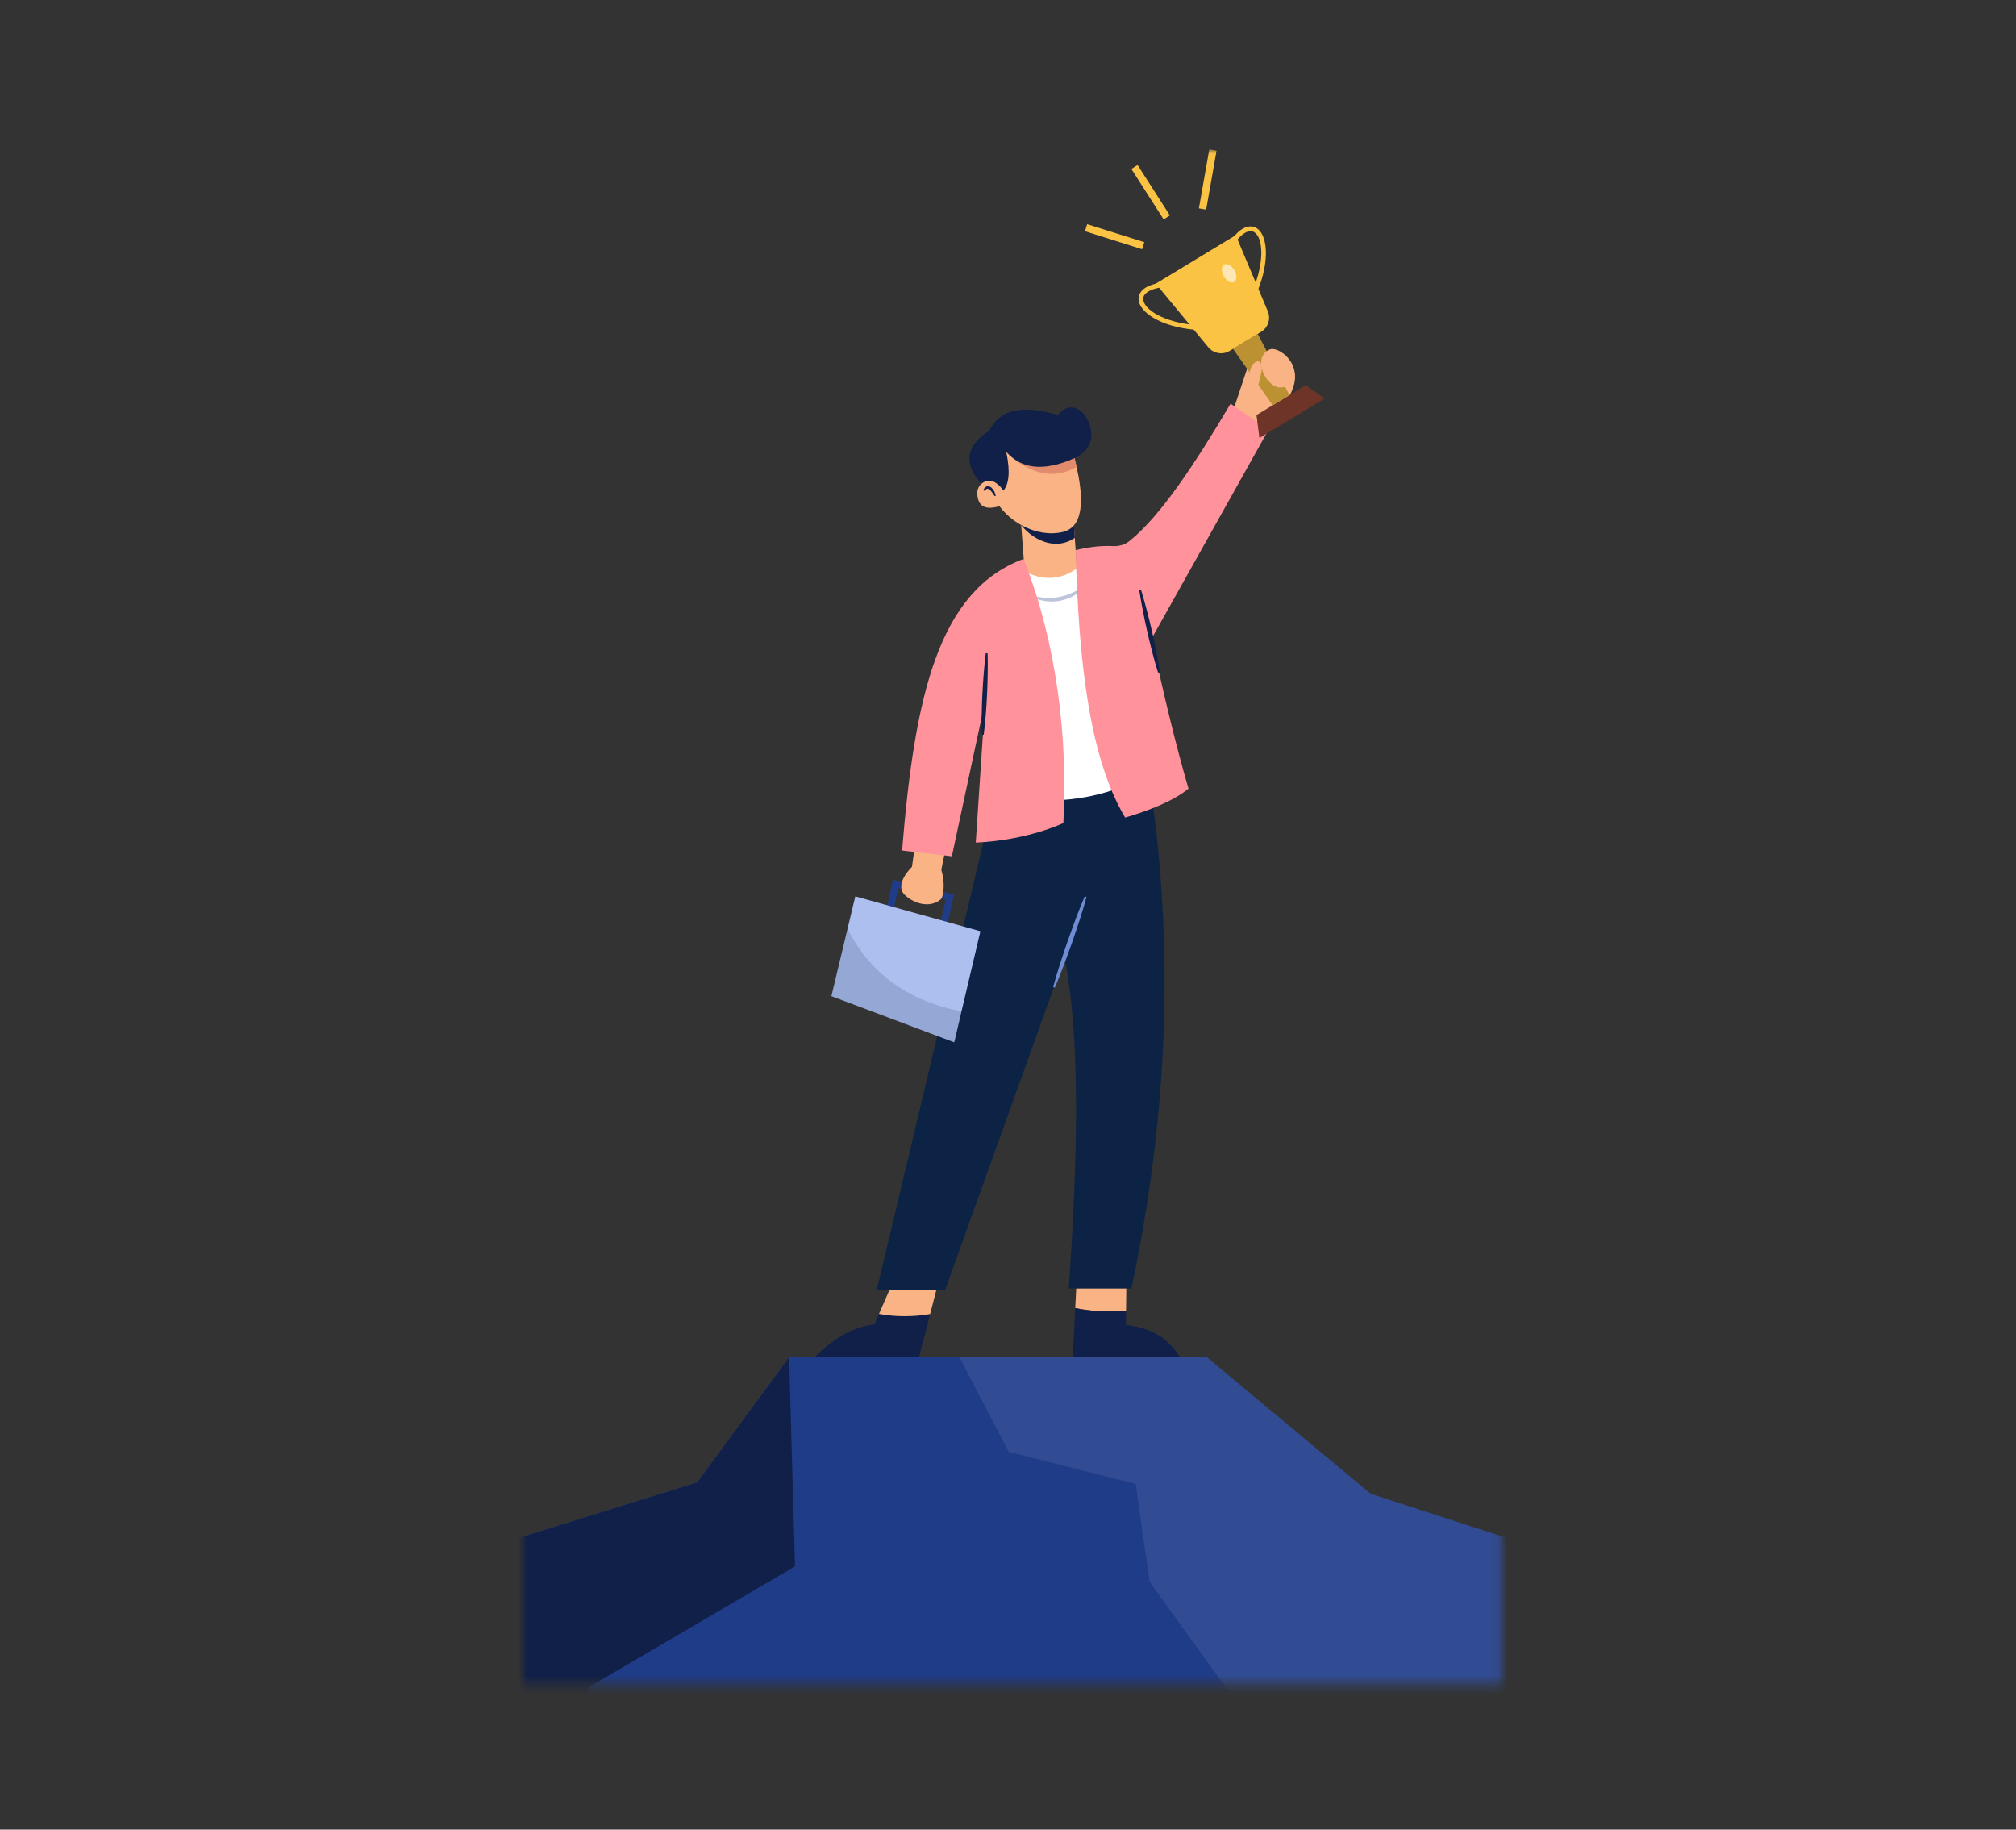 <svg width="216" height="196" viewBox="0 0 216 196" fill="none" xmlns="http://www.w3.org/2000/svg">
<rect x="0" y="0" width="216" height="196" fill="#333333" stroke="none"/>
<mask id="mask0_703_2383" style="mask-type:alpha" maskUnits="userSpaceOnUse" x="0" y="0" width="216" height="196">
<rect width="216" height="196" fill="#D9D9D9"/>
</mask>
<g mask="url(#mask0_703_2383)">
<mask id="mask1_703_2383" style="mask-type:luminance" maskUnits="userSpaceOnUse" x="56" y="16" width="105" height="165">
<path d="M160.882 16H56V180.41H160.882V16Z" fill="white"/>
</mask>
<g mask="url(#mask1_703_2383)">
<path d="M205.762 208.483L56.788 209.254L22.658 209.43L37.795 179.155L53.405 165.437L74.692 158.815L84.546 145.414H129.329L146.874 160.035L173.123 168.549L188.458 182.939L188.822 183.479L205.299 207.802L205.762 208.483Z" fill="#1F3C88"/>
<path opacity="0.1" d="M205.298 207.802L193.897 206.591L167.09 188.933L133.585 183.886L123.178 169.458L121.679 158.971L108.074 155.536L102.809 145.414H129.328L146.873 160.035L173.122 168.549L188.457 182.939L188.821 183.479L205.298 207.802Z" fill="#DEE5F8"/>
<path d="M85.178 167.802L63.104 180.732L56.788 209.254L22.658 209.43L37.795 179.155L53.405 165.437L74.692 158.815L84.546 145.414L85.178 167.802Z" fill="#102048"/>
<path d="M120.648 140.398L120.689 136.717L115.357 137.094L115.203 140.136C116.902 140.488 118.835 140.578 120.648 140.398Z" fill="#F9B384"/>
<path d="M126.419 145.392C124.973 143.023 122.997 142.234 120.637 141.935L120.648 140.399C118.836 140.579 116.902 140.49 115.203 140.137L114.938 145.393H126.419V145.392Z" fill="#102048"/>
<path d="M94.178 140.757L93.691 141.872C91.33 142.171 89.218 143.442 87.279 145.391H98.468L99.659 140.771C97.749 141.096 95.926 141.072 94.178 140.757Z" fill="#102048"/>
<path d="M99.658 140.77L100.605 137.094L95.89 136.843L94.178 140.756C95.926 141.071 97.747 141.094 99.658 140.77Z" fill="#F9B384"/>
<path d="M123.107 83.225C125.915 101.495 125.119 119.683 121.222 138.037H114.517C115.318 126.123 115.929 111.962 114.056 102.585L101.265 138.194H93.941L106.01 87.499L110.158 79.37L119.88 78.196L123.107 83.224V83.225Z" fill="#0C2345"/>
<path d="M132.035 44.254L133.837 38.848L138.715 39.987C139.082 41.798 136.891 44.544 135.262 46.6L132.035 44.254Z" fill="#F9B384"/>
<path d="M115.586 63.548L109.97 63.614L109.411 56.257L109.346 55.377L114.988 55.327L115.189 58.117L115.586 63.548Z" fill="#F9B384"/>
<path d="M115.158 57.611C113.319 58.923 110.915 58.106 109.411 56.257L109.346 55.377L114.988 55.326L115.158 57.61V57.611Z" fill="#102048"/>
<path d="M113.845 56.995C110.994 57.646 107.812 55.818 106.557 53.39L106.387 49.031L107.982 46.769L114.769 47.353C114.738 47.361 114.742 47.456 114.769 47.617C114.848 48.04 115.109 48.94 115.35 50.026C115.942 52.667 116.416 56.407 113.845 56.995Z" fill="#F9B384"/>
<path d="M109.069 60.764C109.069 60.764 113.259 64.116 116.906 59.34L123.82 82.303C119.587 85.294 114.235 86.328 107.812 85.488L109.07 60.764H109.069Z" fill="white"/>
<g opacity="0.3">
<path d="M109.969 63.614C110.549 63.823 111.142 63.951 111.735 64.016C112.327 64.076 112.923 64.062 113.499 63.945C114.073 63.832 114.642 63.652 115.163 63.363C115.437 63.243 115.675 63.059 115.937 62.905C116.193 62.743 116.417 62.538 116.678 62.365C116.486 62.604 116.285 62.844 116.066 63.065C115.827 63.264 115.604 63.492 115.328 63.647C114.809 64.011 114.196 64.23 113.576 64.358C112.323 64.599 110.986 64.319 109.969 63.615V63.614Z" fill="#1F3C88"/>
</g>
<path d="M131.845 43.248C128.054 49.65 124.356 55.276 121.014 57.957C120.517 58.355 119.885 58.532 119.25 58.5C117.993 58.435 116.695 58.589 115.25 58.931C115.553 70.419 116.643 81.06 120.551 87.584C122.905 86.904 125.761 85.814 127.339 84.482C126.053 80.117 124.532 73.858 123.399 68.39L135.929 46.013L131.843 43.247L131.845 43.248Z" fill="#FF929A"/>
<path d="M115.35 50.026C111.035 52.482 107.449 48.007 107.449 48.007L114.77 47.617C114.849 48.04 115.109 48.94 115.35 50.026Z" fill="#E28B6D"/>
<path d="M107.52 52.551C108.05 51.867 108.291 50.718 107.814 48.402C109.385 50.18 111.722 50.596 115.147 49.073C115.147 49.073 117.375 48.201 116.865 45.93C116.404 43.877 114.686 42.787 113.345 44.463C110.303 43.575 107.311 43.416 105.97 46.181C105.97 46.181 101.696 48.402 105.341 52.006L107.52 52.551Z" fill="#102048"/>
<path d="M101.287 99.996L100.551 99.832L101.319 96.39L96.241 95.156L95.567 98.296L94.83 98.139L95.665 94.239L102.217 95.833L101.287 99.996Z" fill="#1F3C88"/>
<path d="M98.3 89.145C98.174 89.32 97.713 92.864 97.713 92.864C97.713 92.864 95.66 94.789 97.043 95.971C98.426 97.152 100.102 97.108 100.899 96.233C101.176 95.378 101.198 94.377 100.857 93.17L101.654 89.233L98.302 89.145H98.3Z" fill="#F9B384"/>
<path d="M105.045 99.759L103.019 108.343L102.24 111.658L89.08 106.714L90.814 99.478L91.64 96.028L105.045 99.759Z" fill="#ACBFEE"/>
<path d="M141.924 42.687L134.936 46.922L134.623 44.466L139.89 41.273L141.924 42.687Z" fill="#6F3428"/>
<path d="M138.152 42.326L136.361 43.412L132.107 37.366L134.759 35.759L138.152 42.326Z" fill="#BB9132"/>
<path d="M135.119 35.546L131.753 37.586C130.999 38.043 130.024 37.878 129.462 37.199L123.83 30.388L132.4 25.193L135.834 33.336C136.177 34.149 135.872 35.089 135.119 35.546Z" fill="#FBC343"/>
<path d="M134.706 31.249L134.242 31.056C135.535 27.942 135.31 25.412 134.359 24.855C133.865 24.564 133.181 24.907 132.481 25.793L132.086 25.482C133.325 23.912 134.266 24.217 134.614 24.42C135.771 25.099 136.122 27.84 134.706 31.248V31.249Z" fill="#FBC343"/>
<path d="M128 35.32C124.323 34.999 122.056 33.42 121.99 32.08C121.97 31.677 122.135 30.702 124.099 30.33L124.193 30.823C123.083 31.034 122.463 31.483 122.492 32.054C122.547 33.155 124.685 34.524 128.045 34.818L128.001 35.319L128 35.32Z" fill="#FBC343"/>
<path opacity="0.6" d="M131.122 29.602C130.827 29.091 130.842 28.53 131.156 28.349C131.47 28.168 131.963 28.436 132.258 28.946C132.553 29.457 132.539 30.018 132.225 30.2C131.911 30.38 131.417 30.113 131.122 29.602Z" fill="white"/>
<path d="M138.709 39.859C138.832 40.731 138.281 41.509 137.119 41.509C136.393 41.509 135.376 40.513 135.163 39.33C134.986 38.355 135.361 37.716 136.049 37.432C136.756 37.141 138.478 38.216 138.709 39.859Z" fill="#F9B384"/>
<path d="M116.483 24.015L116.246 24.768L122.365 26.696L122.602 25.943L116.483 24.015Z" fill="#FBC343"/>
<path d="M129.568 16L128.453 22.316L129.231 22.453L130.346 16.137L129.568 16Z" fill="#FBC343"/>
<path d="M121.884 17.671L121.219 18.097L124.676 23.499L125.342 23.074L121.884 17.671Z" fill="#FBC343"/>
<path d="M105.551 75.096L104.545 90.265C110.161 90.014 113.931 88.17 113.931 88.17C114.419 79.116 113.256 68.984 109.673 59.873C100.571 63.256 98.005 74.463 96.654 91.115L101.986 91.733L105.551 75.095V75.096Z" fill="#FF929A"/>
<path d="M107.603 54.06C105.891 54.671 104.796 54.533 104.705 52.896C104.653 51.958 105.62 51.209 106.473 51.606C106.843 51.778 107.189 52.105 107.518 52.552L107.602 54.06H107.603Z" fill="#F9B384"/>
<path opacity="0.15" d="M103.018 108.343L102.238 111.657L89.078 106.713L90.813 99.477C92.432 102.826 95.858 106.98 103.018 108.342V108.343Z" fill="#102048"/>
<path d="M122.262 63.215C122.488 63.935 122.685 64.661 122.876 65.39C123.071 66.116 123.244 66.849 123.416 67.581C123.585 68.314 123.745 69.049 123.889 69.788C124.031 70.528 124.17 71.267 124.274 72.015L124.082 72.058C123.85 71.34 123.654 70.613 123.461 69.886C123.269 69.158 123.095 68.426 122.928 67.693C122.764 66.958 122.601 66.224 122.462 65.484C122.317 64.746 122.179 64.006 122.07 63.258L122.262 63.215Z" fill="#102048"/>
<path d="M105.816 69.988C105.841 70.718 105.836 71.445 105.824 72.173C105.819 72.9 105.788 73.627 105.757 74.353C105.724 75.08 105.682 75.805 105.622 76.531C105.561 77.256 105.498 77.981 105.396 78.704L105.2 78.695C105.168 77.965 105.174 77.238 105.183 76.51C105.193 75.783 105.221 75.056 105.257 74.33C105.296 73.603 105.336 72.878 105.4 72.152C105.458 71.427 105.523 70.702 105.619 69.978L105.816 69.988Z" fill="#102048"/>
<path d="M112.832 105.739C113.058 104.908 113.312 104.088 113.573 103.271C113.829 102.451 114.117 101.643 114.387 100.828C114.672 100.018 114.963 99.211 115.263 98.407C115.571 97.606 115.881 96.805 116.227 96.017L116.412 96.082C116.192 96.914 115.936 97.733 115.678 98.552C115.412 99.369 115.138 100.182 114.858 100.993C114.562 101.798 114.285 102.61 113.974 103.411C113.669 104.213 113.357 105.014 113.018 105.804L112.832 105.739Z" fill="#708CD5"/>
<path d="M106.577 53.151C106.489 53.027 106.407 52.901 106.32 52.784C106.231 52.669 106.149 52.551 106.048 52.471C105.951 52.383 105.862 52.341 105.769 52.366C105.665 52.379 105.562 52.49 105.446 52.583L105.35 52.522C105.414 52.376 105.489 52.212 105.684 52.124C105.887 52.032 106.121 52.135 106.241 52.252C106.492 52.5 106.626 52.794 106.684 53.109L106.577 53.151Z" fill="#102048"/>
<path d="M135.093 40.119C135.277 39.426 135.182 38.8 134.883 38.721C134.584 38.642 134.123 38.965 133.94 39.659C133.756 40.352 133.546 41.351 134.018 41.574C134.856 41.969 134.911 40.813 135.093 40.119Z" fill="#F9B384"/>
</g>
</g>
</svg>

